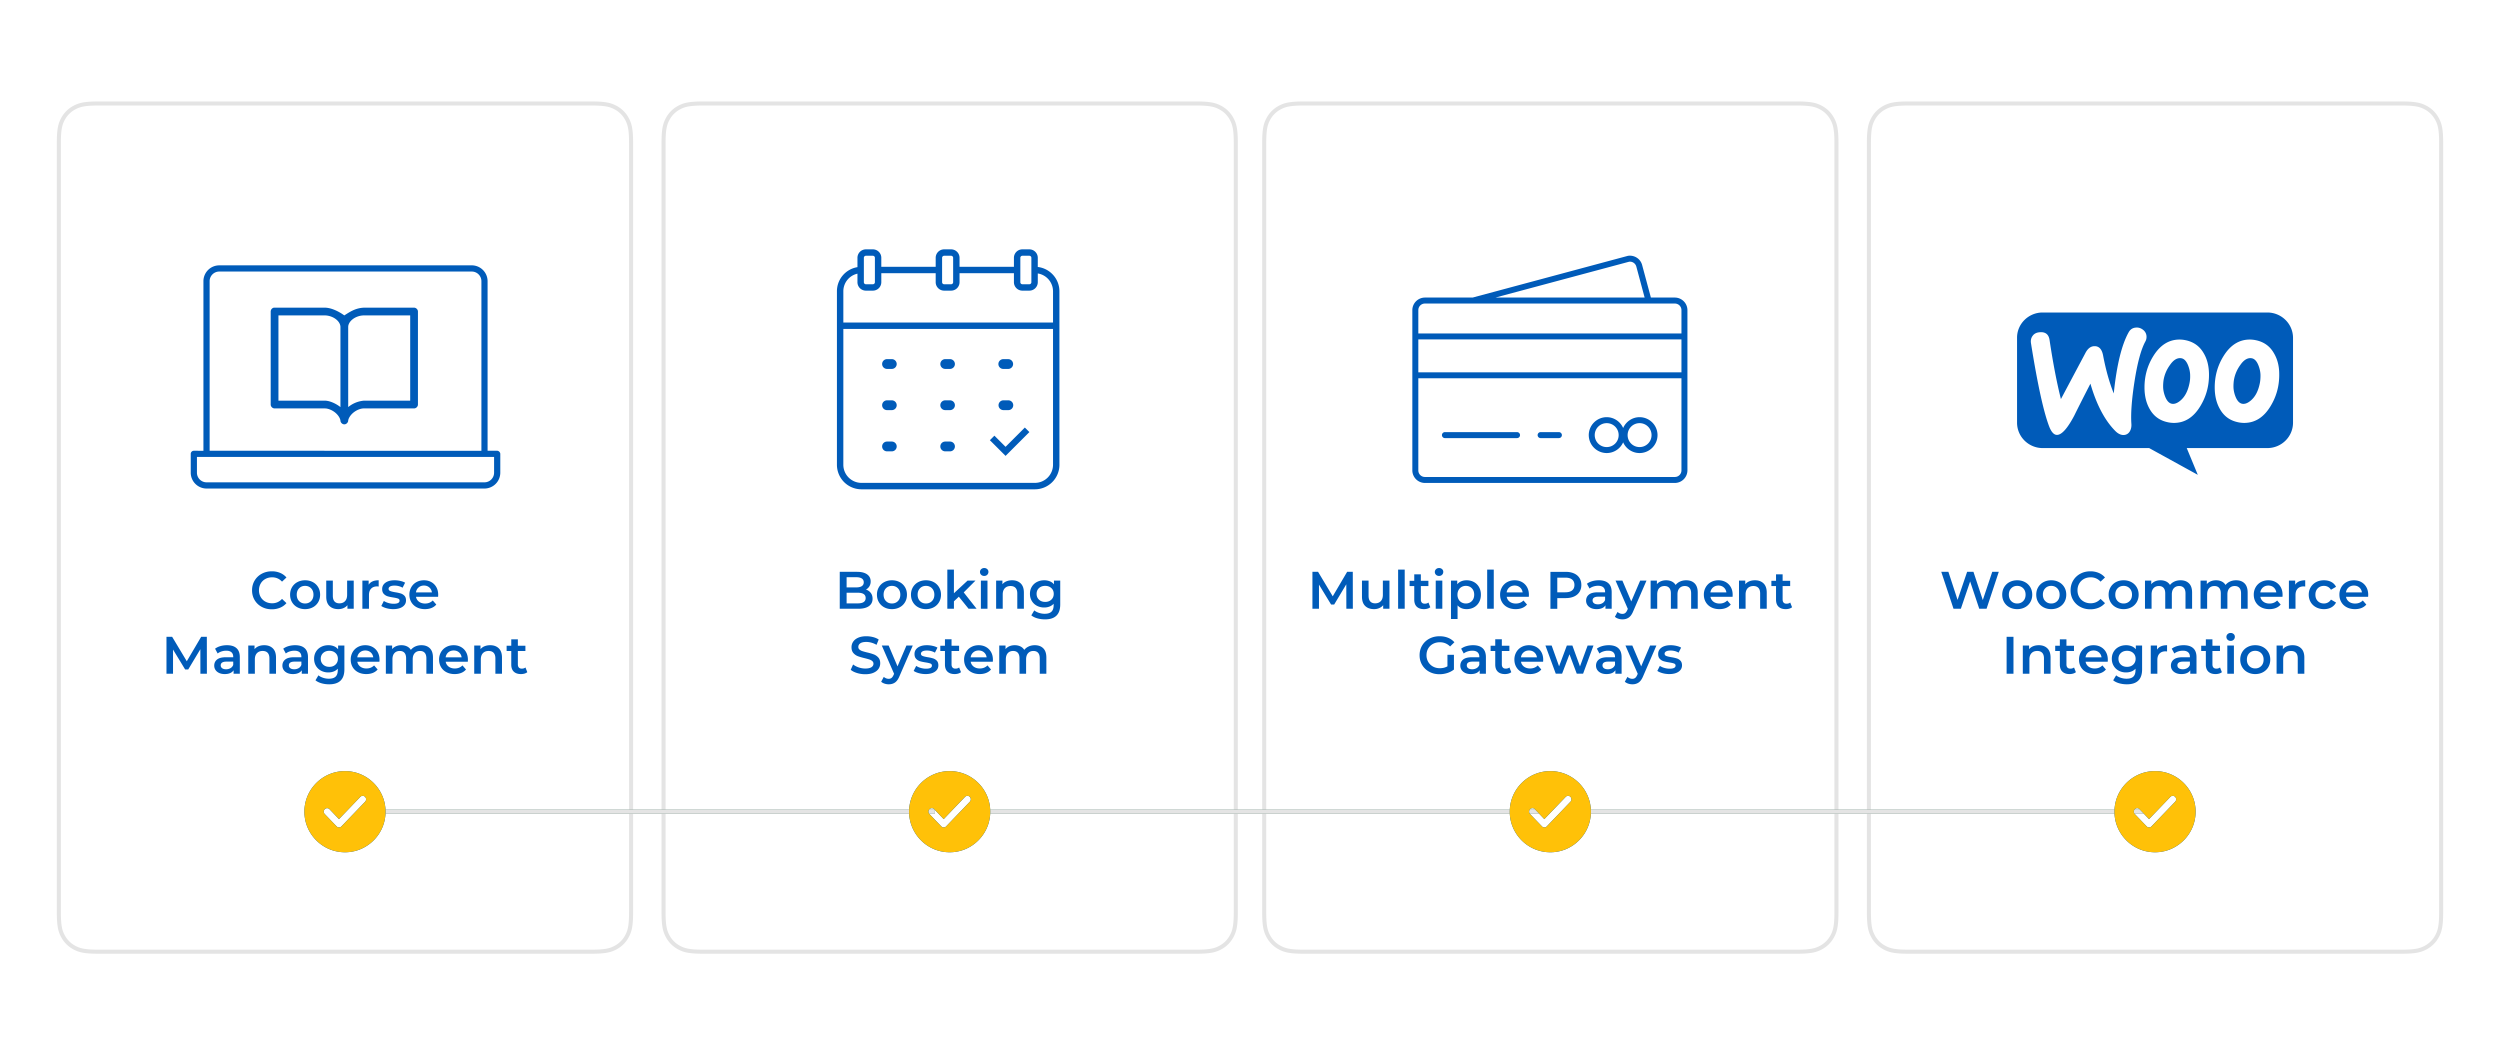 <svg xmlns="http://www.w3.org/2000/svg" xmlns:xlink="http://www.w3.org/1999/xlink" width="616" height="260"><defs><path d="M.204 1h135.644" id="a"/><path d="M149.204 1h135.644" id="b"/><path d="M298.408 1h135.644" id="c"/><path d="M10 20C4.493 20 0 15.507 0 10S4.493 0 10 0s10 4.493 10 10-4.493 10-10 10zm4.956-13.657a.812.812 0 0 0-1.167 0l-5.265 5.485L6.19 9.383a.812.812 0 0 0-1.168 0 .864.864 0 0 0 0 1.211l2.93 3.04c.33.33.838.33 1.168 0l5.837-6.08a.864.864 0 0 0 0-1.211z" id="d"/><path d="M159 20c-5.507 0-10-4.493-10-10s4.493-10 10-10 10 4.493 10 10-4.493 10-10 10zm4.956-13.657a.812.812 0 0 0-1.167 0l-5.265 5.485-2.335-2.445a.812.812 0 0 0-1.168 0 .864.864 0 0 0 0 1.211l2.93 3.04c.33.33.838.33 1.168 0l5.837-6.08a.864.864 0 0 0 0-1.211z" id="e"/><path d="M307 20c-5.507 0-10-4.493-10-10s4.493-10 10-10 10 4.493 10 10-4.493 10-10 10zm4.956-13.657a.812.812 0 0 0-1.167 0l-5.265 5.485-2.335-2.445a.812.812 0 0 0-1.168 0 .864.864 0 0 0 0 1.211l2.93 3.04c.33.33.838.33 1.168 0l5.837-6.08a.864.864 0 0 0 0-1.211z" id="f"/><path d="M456 20c-5.507 0-10-4.493-10-10s4.493-10 10-10 10 4.493 10 10-4.493 10-10 10zm4.956-13.657a.812.812 0 0 0-1.167 0l-5.265 5.485-2.335-2.445a.812.812 0 0 0-1.168 0 .864.864 0 0 0 0 1.211l2.93 3.04c.33.33.838.33 1.168 0l5.837-6.08a.864.864 0 0 0 0-1.211z" id="g"/></defs><g fill="none" fill-rule="evenodd"><path fill="#FFF" d="M0 0h616v260H0z"/><path d="M145.744 25.5H24.256c-3.425 0-4.674.339-5.928 1.01a6.776 6.776 0 0 0-2.819 2.818c-.67 1.254-1.009 2.503-1.009 5.928v189.488c0 3.425.339 4.674 1.01 5.928a6.776 6.776 0 0 0 2.818 2.819c1.254.67 2.503 1.009 5.928 1.009h121.488c3.425 0 4.674-.339 5.928-1.01a6.776 6.776 0 0 0 2.819-2.818c.67-1.254 1.009-2.503 1.009-5.928V35.256c0-3.425-.339-4.674-1.01-5.928a6.776 6.776 0 0 0-2.818-2.819c-1.254-.67-2.503-1.009-5.928-1.009zm149 0H173.256c-3.425 0-4.674.339-5.928 1.01a6.776 6.776 0 0 0-2.819 2.818c-.67 1.254-1.009 2.503-1.009 5.928v189.488c0 3.425.339 4.674 1.01 5.928a6.776 6.776 0 0 0 2.818 2.819c1.254.67 2.503 1.009 5.928 1.009h121.488c3.425 0 4.674-.339 5.928-1.01a6.776 6.776 0 0 0 2.819-2.818c.67-1.254 1.009-2.503 1.009-5.928V35.256c0-3.425-.339-4.674-1.01-5.928a6.776 6.776 0 0 0-2.818-2.819c-1.254-.67-2.503-1.009-5.928-1.009zm148 0H321.256c-3.425 0-4.674.339-5.928 1.01a6.776 6.776 0 0 0-2.819 2.818c-.67 1.254-1.009 2.503-1.009 5.928v189.488c0 3.425.339 4.674 1.01 5.928a6.776 6.776 0 0 0 2.818 2.819c1.254.67 2.503 1.009 5.928 1.009h121.488c3.425 0 4.674-.339 5.928-1.01a6.776 6.776 0 0 0 2.819-2.818c.67-1.254 1.009-2.503 1.009-5.928V35.256c0-3.425-.339-4.674-1.01-5.928a6.776 6.776 0 0 0-2.818-2.819c-1.254-.67-2.503-1.009-5.928-1.009zm149 0H470.256c-3.425 0-4.674.339-5.928 1.01a6.776 6.776 0 0 0-2.819 2.818c-.67 1.254-1.009 2.503-1.009 5.928v189.488c0 3.425.339 4.674 1.01 5.928a6.776 6.776 0 0 0 2.818 2.819c1.254.67 2.503 1.009 5.928 1.009h121.488c3.425 0 4.674-.339 5.928-1.01a6.776 6.776 0 0 0 2.819-2.818c.67-1.254 1.009-2.503 1.009-5.928V35.256c0-3.425-.339-4.674-1.01-5.928a6.776 6.776 0 0 0-2.818-2.819c-1.254-.67-2.503-1.009-5.928-1.009z" stroke="#E4E4E4" fill="#FFF"/><path d="M324.995 150v-5.954l2.99 4.914h.754l2.99-4.992.013 6.032h1.599l-.013-9.1h-1.391l-3.549 6.032-3.614-6.032h-1.391v9.1h1.612zm13.585.091c.45 0 .871-.085 1.261-.254.39-.168.715-.409.975-.721V150h1.547v-6.942h-1.625v3.51c0 .676-.171 1.194-.514 1.553-.342.36-.803.54-1.384.54-.52 0-.92-.154-1.202-.462-.282-.307-.423-.773-.423-1.397v-3.744h-1.625v3.965c0 1.014.267 1.779.8 2.294.533.516 1.263.774 2.19.774zm7.54-.091v-9.646h-1.625V150h1.625zm4.745.091c.303 0 .591-.039.864-.117a1.91 1.91 0 0 0 .696-.351l-.455-1.157c-.243.19-.546.286-.91.286-.312 0-.55-.089-.715-.267-.165-.177-.247-.435-.247-.773v-3.302h1.859v-1.3h-1.859v-1.586h-1.625v1.586h-1.144v1.3h1.144v3.341c0 .763.208 1.343.624 1.742.416.399 1.005.598 1.768.598zm3.718-8.177c.303 0 .552-.097.747-.292a.98.98 0 0 0 .293-.722c0-.269-.1-.492-.299-.67a1.073 1.073 0 0 0-.741-.266 1.04 1.04 0 0 0-.741.28.913.913 0 0 0-.299.695c0 .277.1.51.299.696.2.186.446.279.741.279zm.806 8.086v-6.942h-1.625V150h1.625zm3.757 2.522v-3.367c.546.624 1.287.936 2.223.936.676 0 1.28-.147 1.813-.442a3.176 3.176 0 0 0 1.255-1.255c.303-.541.455-1.163.455-1.865s-.152-1.322-.455-1.859a3.187 3.187 0 0 0-1.255-1.248c-.533-.295-1.137-.442-1.813-.442-.477 0-.912.082-1.307.247a2.514 2.514 0 0 0-.994.741v-.91h-1.547v9.464h1.625zm2.041-3.822a2.09 2.09 0 0 1-1.053-.266 1.926 1.926 0 0 1-.741-.761 2.327 2.327 0 0 1-.273-1.144c0-.433.091-.815.273-1.144.182-.33.429-.583.741-.76a2.09 2.09 0 0 1 1.053-.267c.598 0 1.09.2 1.476.598.385.399.578.923.578 1.573 0 .65-.193 1.174-.578 1.573-.386.399-.878.598-1.476.598zm6.877 1.3v-9.646h-1.625V150h1.625zm5.395.091c.598 0 1.135-.095 1.612-.286.477-.19.871-.472 1.183-.845l-.871-1.001c-.494.503-1.122.754-1.885.754-.598 0-1.099-.15-1.501-.448a1.888 1.888 0 0 1-.748-1.216h5.447a6.22 6.22 0 0 0 .026-.481c0-.71-.15-1.337-.448-1.879a3.176 3.176 0 0 0-1.248-1.26c-.534-.3-1.138-.449-1.814-.449-.685 0-1.3.152-1.846.455a3.274 3.274 0 0 0-1.28 1.267 3.632 3.632 0 0 0-.462 1.827c0 .685.158 1.298.474 1.84.317.541.765.964 1.346 1.267.58.303 1.252.455 2.015.455zm1.716-4.121h-3.939c.078-.511.297-.92.656-1.228.36-.308.8-.462 1.32-.462.529 0 .97.156 1.326.468.355.312.568.72.637 1.222zm8.541 4.03v-2.626h2.054c.789 0 1.476-.13 2.06-.39.586-.26 1.034-.635 1.346-1.125.312-.49.468-1.063.468-1.722 0-.667-.156-1.244-.468-1.729-.312-.485-.76-.858-1.346-1.118-.584-.26-1.271-.39-2.06-.39h-3.744v9.1h1.69zm1.976-4.056h-1.976v-3.614h1.976c.737 0 1.296.156 1.677.468.381.312.572.758.572 1.339 0 .58-.19 1.027-.572 1.339-.381.312-.94.468-1.677.468zm7.709 4.147c.52 0 .964-.08 1.332-.24a1.89 1.89 0 0 0 .852-.696V150h1.534v-4.069c0-.988-.27-1.727-.813-2.217-.541-.49-1.323-.734-2.346-.734-.572 0-1.114.074-1.625.221-.511.147-.949.36-1.313.637l.637 1.183c.26-.217.579-.386.956-.507.376-.121.76-.182 1.15-.182.572 0 1.003.13 1.293.39.29.26.436.633.436 1.118v.104H393.7c-.997 0-1.727.189-2.19.566-.464.377-.696.877-.696 1.501 0 .399.106.756.318 1.072.213.317.514.564.904.742.39.177.845.266 1.365.266zm.338-1.183c-.416 0-.741-.087-.975-.26a.828.828 0 0 1-.351-.702c0-.615.468-.923 1.404-.923h1.677v.806a1.52 1.52 0 0 1-.67.8 2.1 2.1 0 0 1-1.085.279zm6.032 3.705c.615 0 1.14-.154 1.573-.462.433-.307.802-.838 1.105-1.592l3.25-7.501h-1.56l-2.197 5.135-2.184-5.135h-1.69l3.029 6.968-.117.273c-.156.347-.327.594-.514.741-.186.147-.422.221-.708.221a1.69 1.69 0 0 1-.643-.13 1.769 1.769 0 0 1-.553-.351l-.65 1.196c.217.2.494.355.832.468.338.113.68.169 1.027.169zm8.567-2.613v-3.523c0-.676.162-1.192.487-1.547.326-.355.765-.533 1.32-.533.503 0 .888.154 1.157.462.269.307.403.764.403 1.371V150h1.625v-3.523c0-.667.165-1.18.494-1.54.33-.36.767-.54 1.313-.54.503 0 .888.154 1.157.462.269.307.403.764.403 1.371V150h1.625v-3.978c0-1.014-.256-1.774-.767-2.281-.511-.508-1.205-.761-2.08-.761-.546 0-1.044.102-1.495.306a2.89 2.89 0 0 0-1.105.851 2.247 2.247 0 0 0-.955-.864c-.404-.196-.865-.293-1.385-.293-.477 0-.91.082-1.3.247a2.53 2.53 0 0 0-.975.715v-.884h-1.547V150h1.625zm15.327.091c.598 0 1.135-.095 1.612-.286.477-.19.871-.472 1.183-.845l-.871-1.001c-.494.503-1.122.754-1.885.754-.598 0-1.099-.15-1.502-.448a1.888 1.888 0 0 1-.747-1.216h5.447a6.22 6.22 0 0 0 .026-.481c0-.71-.15-1.337-.449-1.879a3.176 3.176 0 0 0-1.248-1.26c-.532-.3-1.137-.449-1.813-.449-.685 0-1.3.152-1.846.455a3.274 3.274 0 0 0-1.28 1.267 3.632 3.632 0 0 0-.462 1.827c0 .685.158 1.298.475 1.84.316.541.764.964 1.345 1.267.58.303 1.252.455 2.015.455zm1.716-4.121h-3.939c.078-.511.297-.92.656-1.228.36-.308.8-.462 1.32-.462.529 0 .97.156 1.326.468.355.312.568.72.637 1.222zm4.732 4.03v-3.51c0-.676.173-1.194.52-1.554.347-.36.819-.539 1.417-.539.529 0 .936.154 1.222.462.286.307.429.764.429 1.371V150h1.625v-3.978c0-1.005-.264-1.764-.793-2.275-.529-.511-1.23-.767-2.106-.767-.511 0-.97.082-1.378.247a2.54 2.54 0 0 0-1.014.728v-.897h-1.547V150h1.625zm9.893.091c.303 0 .592-.039.865-.117.273-.078.504-.195.695-.351l-.455-1.157c-.243.19-.546.286-.91.286-.312 0-.55-.089-.715-.267-.165-.177-.247-.435-.247-.773v-3.302h1.859v-1.3h-1.859v-1.586h-1.625v1.586h-1.144v1.3h1.144v3.341c0 .763.208 1.343.624 1.742.416.399 1.005.598 1.768.598zm-85.319 16.039c.659 0 1.3-.1 1.924-.299a5.09 5.09 0 0 0 1.638-.858v-3.627h-1.599v2.834c-.537.312-1.161.468-1.872.468-.633 0-1.198-.139-1.697-.416a3.03 3.03 0 0 1-1.17-1.144 3.203 3.203 0 0 1-.422-1.638c0-.624.14-1.179.423-1.664a2.939 2.939 0 0 1 1.17-1.131c.498-.269 1.068-.403 1.709-.403.98 0 1.816.347 2.509 1.04l1.066-1.04a4.082 4.082 0 0 0-1.573-1.105c-.624-.251-1.317-.377-2.08-.377-.936 0-1.779.201-2.529.605a4.48 4.48 0 0 0-1.761 1.67c-.425.71-.637 1.512-.637 2.405 0 .893.212 1.694.637 2.405a4.491 4.491 0 0 0 1.755 1.67c.745.404 1.582.605 2.509.605zm7.722-.039c.52 0 .964-.08 1.332-.24a1.89 1.89 0 0 0 .852-.696V166h1.534v-4.069c0-.988-.27-1.727-.813-2.217-.541-.49-1.323-.734-2.346-.734-.572 0-1.114.074-1.625.221-.511.147-.949.36-1.313.637l.637 1.183c.26-.217.579-.386.956-.507s.76-.182 1.15-.182c.572 0 1.003.13 1.293.39.29.26.436.633.436 1.118v.104h-1.794c-.997 0-1.727.189-2.19.566-.464.377-.696.877-.696 1.501 0 .399.106.756.318 1.072.213.317.514.564.904.742.39.177.845.266 1.365.266zm.338-1.183c-.416 0-.741-.087-.975-.26a.828.828 0 0 1-.351-.702c0-.615.468-.923 1.404-.923h1.677v.806a1.52 1.52 0 0 1-.67.8 2.1 2.1 0 0 1-1.085.279zm8.073 1.183c.303 0 .591-.039.865-.117.272-.078.504-.195.695-.351l-.455-1.157c-.243.19-.546.286-.91.286-.312 0-.55-.089-.715-.267-.165-.177-.247-.435-.247-.773v-3.302h1.859v-1.3h-1.859v-1.586h-1.625v1.586h-1.144v1.3h1.144v3.341c0 .763.208 1.343.624 1.742.416.399 1.005.598 1.768.598zm6.162 0c.598 0 1.135-.095 1.612-.286.477-.19.871-.472 1.183-.845l-.871-1.001c-.494.503-1.122.754-1.885.754-.598 0-1.099-.15-1.502-.448a1.888 1.888 0 0 1-.747-1.216h5.447a6.22 6.22 0 0 0 .026-.481c0-.71-.15-1.337-.449-1.879a3.176 3.176 0 0 0-1.248-1.26c-.533-.3-1.137-.449-1.813-.449-.685 0-1.3.152-1.846.455a3.274 3.274 0 0 0-1.28 1.267 3.632 3.632 0 0 0-.462 1.827c0 .685.158 1.298.475 1.84.316.541.764.964 1.345 1.267.58.303 1.252.455 2.015.455zm1.716-4.121h-3.939c.078-.511.297-.92.656-1.228.36-.308.8-.462 1.32-.462.529 0 .97.156 1.326.468.355.312.568.72.637 1.222zm6.201 4.03l1.82-4.784 1.794 4.784h1.56l2.561-6.942h-1.443l-1.885 5.148-1.872-5.148h-1.365l-1.911 5.122-1.833-5.122h-1.534l2.548 6.942h1.56zm10.946.091c.52 0 .964-.08 1.332-.24a1.89 1.89 0 0 0 .852-.696V166h1.534v-4.069c0-.988-.27-1.727-.813-2.217-.541-.49-1.323-.734-2.346-.734-.572 0-1.114.074-1.625.221-.511.147-.949.36-1.313.637l.637 1.183c.26-.217.579-.386.955-.507a3.747 3.747 0 0 1 1.151-.182c.572 0 1.003.13 1.293.39.29.26.436.633.436 1.118v.104h-1.794c-.997 0-1.727.189-2.19.566-.464.377-.696.877-.696 1.501 0 .399.106.756.319 1.072.212.317.513.564.903.742.39.177.845.266 1.365.266zm.338-1.183c-.416 0-.741-.087-.975-.26a.828.828 0 0 1-.351-.702c0-.615.468-.923 1.404-.923h1.677v.806a1.52 1.52 0 0 1-.67.8 2.1 2.1 0 0 1-1.085.279zm6.032 3.705c.615 0 1.14-.154 1.573-.462.433-.307.802-.838 1.105-1.592l3.25-7.501h-1.56l-2.197 5.135-2.184-5.135h-1.69l3.029 6.968-.117.273c-.156.347-.327.594-.513.741-.187.147-.423.221-.709.221a1.69 1.69 0 0 1-.644-.13 1.769 1.769 0 0 1-.552-.351l-.65 1.196c.217.2.494.355.832.468.338.113.68.169 1.027.169zm9.087-2.522c.97 0 1.738-.195 2.301-.585.563-.39.845-.91.845-1.56 0-.494-.128-.875-.383-1.144a2.136 2.136 0 0 0-.917-.572 9.48 9.48 0 0 0-1.365-.299c-.555-.095-.964-.197-1.228-.306-.265-.108-.397-.292-.397-.552 0-.234.123-.423.37-.566.248-.143.61-.214 1.086-.214.737 0 1.4.173 1.989.52l.624-1.235c-.303-.182-.693-.327-1.17-.435a6.434 6.434 0 0 0-1.43-.163c-.936 0-1.68.197-2.23.591-.55.395-.825.921-.825 1.58 0 .503.132.895.397 1.176.264.282.576.48.935.592.36.113.826.212 1.398.299.546.087.942.178 1.19.273.246.095.37.264.37.507 0 .511-.485.767-1.456.767-.425 0-.856-.063-1.293-.188a4.012 4.012 0 0 1-1.125-.501l-.624 1.235c.32.225.75.412 1.287.559a6.215 6.215 0 0 0 1.651.221zM211.439 150c1.16 0 2.045-.214 2.651-.643.607-.43.91-1.038.91-1.827 0-.572-.147-1.05-.441-1.436a2.401 2.401 0 0 0-1.196-.826c.363-.19.65-.46.857-.806a2.28 2.28 0 0 0 .313-1.196c0-.737-.29-1.315-.871-1.736-.581-.42-1.409-.63-2.483-.63h-4.264v9.1h4.524zm-.442-5.265h-2.393v-2.509h2.392c.59 0 1.043.106 1.359.319.316.212.475.526.475.942 0 .407-.159.717-.475.93-.316.212-.77.318-1.358.318zm.337 3.939h-2.73v-2.626h2.73c1.31 0 1.964.438 1.964 1.313s-.655 1.313-1.964 1.313zm8.438 1.417c.71 0 1.347-.152 1.91-.455a3.318 3.318 0 0 0 1.32-1.267c.316-.542.474-1.155.474-1.84s-.158-1.296-.474-1.833a3.331 3.331 0 0 0-1.32-1.261c-.563-.303-1.2-.455-1.91-.455-.702 0-1.335.152-1.898.455a3.331 3.331 0 0 0-1.32 1.261c-.316.537-.475 1.148-.475 1.833s.159 1.298.475 1.84c.316.541.756.964 1.32 1.267.563.303 1.196.455 1.898.455zm0-1.391c-.599 0-1.09-.2-1.476-.598-.386-.399-.578-.923-.578-1.573 0-.65.192-1.174.578-1.573.386-.399.877-.598 1.476-.598.597 0 1.091.2 1.482.598.39.399.585.923.585 1.573 0 .65-.196 1.174-.585 1.573-.39.399-.885.598-1.482.598zm8.385 1.391c.71 0 1.347-.152 1.91-.455a3.318 3.318 0 0 0 1.32-1.267c.316-.542.475-1.155.475-1.84s-.159-1.296-.475-1.833a3.331 3.331 0 0 0-1.32-1.261c-.563-.303-1.2-.455-1.91-.455-.703 0-1.335.152-1.899.455a3.331 3.331 0 0 0-1.319 1.261c-.316.537-.475 1.148-.475 1.833s.159 1.298.475 1.84c.316.541.756.964 1.32 1.267.563.303 1.196.455 1.898.455zm0-1.391c-.599 0-1.09-.2-1.476-.598-.386-.399-.579-.923-.579-1.573 0-.65.193-1.174.579-1.573.386-.399.877-.598 1.475-.598.599 0 1.093.2 1.482.598.39.399.585.923.585 1.573 0 .65-.195 1.174-.585 1.573-.39.399-.883.598-1.482.598zm6.89 1.3v-1.833l1.209-1.144L238.66 150h1.976l-3.173-4.03 2.9-2.912h-1.95l-3.367 3.12v-5.824h-1.625V150h1.625zm7.462-8.086c.303 0 .552-.097.747-.292a.98.98 0 0 0 .292-.722c0-.269-.1-.492-.298-.67a1.073 1.073 0 0 0-.742-.266 1.04 1.04 0 0 0-.74.28.913.913 0 0 0-.3.695c0 .277.1.51.3.696.199.186.446.279.74.279zm.806 8.086v-6.942h-1.625V150h1.625zm3.756 0v-3.51c0-.676.174-1.194.52-1.554.347-.36.82-.539 1.417-.539.53 0 .936.154 1.222.462.287.307.43.764.43 1.371V150h1.625v-3.978c0-1.005-.265-1.764-.793-2.275-.53-.511-1.231-.767-2.106-.767-.512 0-.971.082-1.379.247a2.54 2.54 0 0 0-1.013.728v-.897h-1.548V150h1.625zm10.427 2.613c2.495 0 3.743-1.222 3.743-3.666v-5.889h-1.546v.923a2.53 2.53 0 0 0-1.034-.754 3.663 3.663 0 0 0-1.372-.247c-.658 0-1.254.139-1.787.416-.533.277-.953.67-1.261 1.177-.308.506-.462 1.09-.462 1.748 0 .659.154 1.244.462 1.755.308.511.728.908 1.261 1.19a3.766 3.766 0 0 0 1.787.422c.477 0 .915-.078 1.314-.234a2.671 2.671 0 0 0 1.013-.689v.364c0 .71-.177 1.24-.532 1.586-.356.347-.915.52-1.678.52a4.51 4.51 0 0 1-1.41-.228c-.464-.151-.847-.353-1.15-.604l-.728 1.222c.39.32.883.565 1.482.734.597.17 1.23.254 1.898.254zm.038-4.303c-.623 0-1.133-.184-1.527-.553-.394-.368-.592-.847-.592-1.436 0-.58.198-1.053.592-1.417.394-.364.904-.546 1.527-.546.616 0 1.12.182 1.515.546.394.364.591.836.591 1.417 0 .59-.197 1.068-.591 1.436-.394.369-.9.553-1.514.553zm-44.33 17.82c.798 0 1.474-.121 2.029-.364.554-.243.968-.568 1.241-.975.273-.407.41-.862.41-1.365 0-.59-.154-1.057-.462-1.404a2.85 2.85 0 0 0-1.112-.773 12.312 12.312 0 0 0-1.663-.488c-.494-.121-.885-.23-1.17-.325a2.02 2.02 0 0 1-.709-.39.811.811 0 0 1-.28-.637c0-.373.163-.672.488-.897.325-.225.821-.338 1.488-.338.408 0 .828.06 1.261.182.434.121.85.299 1.249.533l.532-1.313c-.39-.26-.853-.46-1.39-.598a6.53 6.53 0 0 0-1.638-.208c-.798 0-1.472.121-2.022.364-.55.243-.962.57-1.235.982-.273.411-.41.868-.41 1.371 0 .598.154 1.073.462 1.424a2.77 2.77 0 0 0 1.105.773c.429.165.99.33 1.684.494.494.121.883.23 1.17.325.285.095.522.228.708.397a.83.83 0 0 1 .28.643c0 .355-.167.641-.501.858-.334.217-.839.325-1.514.325-.546 0-1.09-.093-1.632-.28a4.608 4.608 0 0 1-1.371-.721l-.585 1.313c.38.33.899.594 1.553.793.654.2 1.333.299 2.035.299zm5.773 2.483c.615 0 1.14-.154 1.572-.462.434-.307.802-.838 1.106-1.592l3.25-7.501h-1.56l-2.198 5.135-2.184-5.135h-1.69l3.03 6.968-.118.273c-.156.347-.327.594-.513.741-.186.147-.423.221-.709.221a1.69 1.69 0 0 1-.643-.13 1.769 1.769 0 0 1-.553-.351l-.65 1.196c.217.2.494.355.833.468.338.113.68.169 1.026.169zm9.086-2.522c.971 0 1.738-.195 2.302-.585.563-.39.845-.91.845-1.56 0-.494-.128-.875-.384-1.144a2.136 2.136 0 0 0-.917-.572 9.48 9.48 0 0 0-1.364-.299c-.555-.095-.965-.197-1.229-.306-.264-.108-.397-.292-.397-.552 0-.234.124-.423.371-.566.247-.143.609-.214 1.085-.214.737 0 1.4.173 1.99.52l.624-1.235c-.304-.182-.694-.327-1.17-.435a6.434 6.434 0 0 0-1.43-.163c-.936 0-1.68.197-2.23.591-.55.395-.826.921-.826 1.58 0 .503.133.895.397 1.176.264.282.576.48.936.592.36.113.826.212 1.397.299.547.087.943.178 1.19.273.247.095.37.264.37.507 0 .511-.485.767-1.456.767-.424 0-.855-.063-1.293-.188a4.012 4.012 0 0 1-1.125-.501l-.624 1.235c.321.225.75.412 1.287.559a6.215 6.215 0 0 0 1.651.221zm7.163 0c.304 0 .592-.039.865-.117.273-.078.505-.195.696-.351l-.456-1.157c-.242.19-.546.286-.91.286-.311 0-.55-.089-.715-.267-.164-.177-.246-.435-.246-.773v-3.302h1.859v-1.3h-1.86v-1.586h-1.625v1.586h-1.144v1.3h1.144v3.341c0 .763.208 1.343.624 1.742.416.399 1.006.598 1.768.598zm6.162 0c.599 0 1.136-.095 1.613-.286.476-.19.87-.472 1.183-.845l-.871-1.001c-.494.503-1.123.754-1.886.754-.597 0-1.098-.15-1.501-.448a1.888 1.888 0 0 1-.748-1.216h5.447a6.22 6.22 0 0 0 .026-.481c0-.71-.149-1.337-.448-1.879a3.176 3.176 0 0 0-1.248-1.26c-.533-.3-1.137-.449-1.814-.449-.684 0-1.3.152-1.845.455a3.274 3.274 0 0 0-1.281 1.267 3.632 3.632 0 0 0-.462 1.827c0 .685.159 1.298.475 1.84.316.541.765.964 1.345 1.267.581.303 1.253.455 2.016.455zm1.717-4.121h-3.94c.078-.511.297-.92.657-1.228.36-.308.8-.462 1.32-.462.528 0 .97.156 1.326.468.355.312.567.72.637 1.222zm4.732 4.03v-3.523c0-.676.162-1.192.487-1.547.325-.355.765-.533 1.32-.533.502 0 .888.154 1.157.462.268.307.403.764.403 1.371V166h1.625v-3.523c0-.667.164-1.18.494-1.54.329-.36.767-.54 1.313-.54.502 0 .888.154 1.156.462.27.307.403.764.403 1.371V166h1.625v-3.978c0-1.014-.255-1.774-.767-2.281-.51-.508-1.204-.761-2.08-.761-.546 0-1.044.102-1.494.306-.451.203-.82.487-1.106.851a2.247 2.247 0 0 0-.955-.864c-.403-.196-.864-.293-1.384-.293-.477 0-.91.082-1.3.247a2.53 2.53 0 0 0-.975.715v-.884h-1.547V166h1.625zm-180.87-15.87a5.24 5.24 0 0 0 2.047-.39 4.152 4.152 0 0 0 1.567-1.131l-1.092-1.04c-.659.72-1.469 1.079-2.431 1.079-.624 0-1.183-.136-1.677-.41a2.95 2.95 0 0 1-1.157-1.137c-.277-.485-.416-1.036-.416-1.651s.139-1.166.416-1.651a2.95 2.95 0 0 1 1.157-1.138c.494-.273 1.053-.409 1.677-.409.962 0 1.772.355 2.431 1.066l1.092-1.027a4.163 4.163 0 0 0-1.56-1.131 5.193 5.193 0 0 0-2.041-.39c-.919 0-1.748.201-2.49.605a4.503 4.503 0 0 0-1.748 1.67c-.425.71-.637 1.512-.637 2.405 0 .893.21 1.694.63 2.405a4.456 4.456 0 0 0 1.742 1.67c.742.404 1.571.605 2.49.605zm8.203-.039c.71 0 1.348-.152 1.911-.455a3.318 3.318 0 0 0 1.32-1.267c.316-.542.474-1.155.474-1.84s-.158-1.296-.474-1.833a3.331 3.331 0 0 0-1.32-1.261c-.563-.303-1.2-.455-1.911-.455-.702 0-1.335.152-1.898.455a3.331 3.331 0 0 0-1.32 1.261c-.316.537-.474 1.148-.474 1.833s.158 1.298.474 1.84c.317.541.757.964 1.32 1.267.563.303 1.196.455 1.898.455zm0-1.391c-.598 0-1.09-.2-1.475-.598-.386-.399-.579-.923-.579-1.573 0-.65.193-1.174.579-1.573.385-.399.877-.598 1.475-.598.598 0 1.092.2 1.482.598.39.399.585.923.585 1.573 0 .65-.195 1.174-.585 1.573-.39.399-.884.598-1.482.598zm8.203 1.391c.45 0 .871-.085 1.261-.254.39-.168.715-.409.975-.721V150h1.547v-6.942h-1.625v3.51c0 .676-.171 1.194-.514 1.553-.342.36-.803.54-1.384.54-.52 0-.92-.154-1.203-.462-.281-.307-.422-.773-.422-1.397v-3.744h-1.625v3.965c0 1.014.266 1.779.8 2.294.532.516 1.263.774 2.19.774zm7.54-.091v-3.367c0-.693.178-1.224.533-1.593.355-.368.85-.552 1.482-.552.113 0 .238.013.377.039v-1.547c-1.179 0-2.002.364-2.47 1.092v-1.014H89.29V150h1.625zm5.98.091c.97 0 1.738-.195 2.301-.585.563-.39.845-.91.845-1.56 0-.494-.128-.875-.383-1.144a2.136 2.136 0 0 0-.917-.572 9.48 9.48 0 0 0-1.365-.299c-.555-.095-.964-.197-1.229-.306-.264-.108-.396-.292-.396-.552 0-.234.123-.423.37-.566.248-.143.61-.214 1.086-.214.737 0 1.4.173 1.989.52l.624-1.235c-.303-.182-.693-.327-1.17-.435a6.434 6.434 0 0 0-1.43-.163c-.936 0-1.68.197-2.23.591-.55.395-.825.921-.825 1.58 0 .503.132.895.396 1.176.265.282.577.48.936.592.36.113.826.212 1.398.299.546.087.943.178 1.19.273.247.095.37.264.37.507 0 .511-.485.767-1.456.767-.425 0-.856-.063-1.293-.188a4.012 4.012 0 0 1-1.125-.501l-.624 1.235c.32.225.75.412 1.287.559a6.215 6.215 0 0 0 1.651.221zm7.813 0c.598 0 1.135-.095 1.612-.286.477-.19.871-.472 1.183-.845l-.871-1.001c-.494.503-1.122.754-1.885.754-.598 0-1.099-.15-1.501-.448a1.888 1.888 0 0 1-.748-1.216h5.447a6.22 6.22 0 0 0 .026-.481c0-.71-.15-1.337-.449-1.879a3.176 3.176 0 0 0-1.248-1.26c-.532-.3-1.137-.449-1.813-.449-.685 0-1.3.152-1.846.455a3.274 3.274 0 0 0-1.28 1.267 3.632 3.632 0 0 0-.462 1.827c0 .685.158 1.298.474 1.84.317.541.765.964 1.346 1.267.58.303 1.252.455 2.015.455zm1.716-4.121h-3.939c.078-.511.297-.92.656-1.228.36-.308.8-.462 1.32-.462.529 0 .97.156 1.326.468.355.312.568.72.637 1.222zM42.633 166v-5.954l2.99 4.914h.754l2.99-4.992.013 6.032h1.599l-.013-9.1h-1.391l-3.549 6.032-3.614-6.032h-1.391v9.1h1.612zm12.74.091c.52 0 .964-.08 1.333-.24a1.89 1.89 0 0 0 .851-.696V166h1.534v-4.069c0-.988-.27-1.727-.813-2.217-.541-.49-1.323-.734-2.346-.734-.572 0-1.114.074-1.625.221-.511.147-.949.36-1.313.637l.637 1.183c.26-.217.578-.386.956-.507a3.74 3.74 0 0 1 1.15-.182c.572 0 1.003.13 1.294.39.29.26.435.633.435 1.118v.104h-1.794c-.997 0-1.727.189-2.19.566-.464.377-.696.877-.696 1.501 0 .399.106.756.319 1.072.212.317.513.564.903.742.39.177.845.266 1.365.266zm.338-1.183c-.416 0-.741-.087-.975-.26a.828.828 0 0 1-.351-.702c0-.615.468-.923 1.404-.923h1.677v.806a1.52 1.52 0 0 1-.67.8 2.1 2.1 0 0 1-1.085.279zM62.796 166v-3.51c0-.676.173-1.194.52-1.554.347-.36.819-.539 1.417-.539.529 0 .936.154 1.222.462.286.307.429.764.429 1.371V166h1.625v-3.978c0-1.005-.264-1.764-.793-2.275-.529-.511-1.23-.767-2.106-.767-.511 0-.97.082-1.378.247a2.54 2.54 0 0 0-1.014.728v-.897h-1.547V166h1.625zm9.373.091c.52 0 .964-.08 1.332-.24a1.89 1.89 0 0 0 .852-.696V166h1.534v-4.069c0-.988-.27-1.727-.813-2.217-.541-.49-1.323-.734-2.346-.734-.572 0-1.114.074-1.625.221-.511.147-.949.36-1.313.637l.637 1.183c.26-.217.578-.386.955-.507s.761-.182 1.151-.182c.572 0 1.003.13 1.293.39.29.26.436.633.436 1.118v.104h-1.794c-.997 0-1.727.189-2.19.566-.464.377-.696.877-.696 1.501 0 .399.106.756.319 1.072.212.317.513.564.903.742.39.177.845.266 1.365.266zm.338-1.183c-.416 0-.741-.087-.975-.26a.828.828 0 0 1-.351-.702c0-.615.468-.923 1.404-.923h1.677v.806a1.52 1.52 0 0 1-.67.8 2.1 2.1 0 0 1-1.085.279zm8.606 3.705c2.496 0 3.744-1.222 3.744-3.666v-5.889H83.31v.923a2.53 2.53 0 0 0-1.034-.754 3.663 3.663 0 0 0-1.371-.247c-.659 0-1.255.139-1.787.416-.533.277-.954.67-1.261 1.177-.308.506-.462 1.09-.462 1.748 0 .659.154 1.244.462 1.755a3.18 3.18 0 0 0 1.26 1.19 3.766 3.766 0 0 0 1.788.422c.477 0 .914-.078 1.313-.234a2.671 2.671 0 0 0 1.014-.689v.364c0 .71-.178 1.24-.533 1.586-.355.347-.914.52-1.677.52a4.51 4.51 0 0 1-1.41-.228c-.464-.151-.848-.353-1.151-.604l-.728 1.222c.39.32.884.565 1.482.734.598.17 1.23.254 1.898.254zm.039-4.303c-.624 0-1.133-.184-1.528-.553-.394-.368-.591-.847-.591-1.436 0-.58.197-1.053.591-1.417.395-.364.904-.546 1.528-.546.615 0 1.12.182 1.514.546.395.364.592.836.592 1.417 0 .59-.197 1.068-.591 1.436-.395.369-.9.553-1.515.553zm9.1 1.781c.598 0 1.135-.095 1.612-.286.477-.19.871-.472 1.183-.845l-.871-1.001c-.494.503-1.122.754-1.885.754-.598 0-1.099-.15-1.501-.448a1.888 1.888 0 0 1-.748-1.216h5.447a6.22 6.22 0 0 0 .026-.481c0-.71-.15-1.337-.448-1.879a3.176 3.176 0 0 0-1.248-1.26c-.534-.3-1.138-.449-1.814-.449-.685 0-1.3.152-1.846.455a3.274 3.274 0 0 0-1.28 1.267 3.632 3.632 0 0 0-.462 1.827c0 .685.158 1.298.474 1.84.317.541.765.964 1.346 1.267.58.303 1.252.455 2.015.455zm1.716-4.121h-3.939c.078-.511.297-.92.657-1.228.36-.308.799-.462 1.319-.462.529 0 .97.156 1.326.468.355.312.568.72.637 1.222zM96.7 166v-3.523c0-.676.162-1.192.487-1.547.326-.355.765-.533 1.32-.533.503 0 .888.154 1.157.462.269.307.403.764.403 1.371V166h1.625v-3.523c0-.667.165-1.18.494-1.54.33-.36.767-.54 1.313-.54.503 0 .888.154 1.157.462.269.307.403.764.403 1.371V166h1.625v-3.978c0-1.014-.256-1.774-.767-2.281-.511-.508-1.205-.761-2.08-.761-.546 0-1.044.102-1.495.306a2.89 2.89 0 0 0-1.105.851 2.247 2.247 0 0 0-.956-.864c-.403-.196-.864-.293-1.384-.293-.477 0-.91.082-1.3.247a2.53 2.53 0 0 0-.975.715v-.884h-1.547V166H96.7zm15.327.091c.598 0 1.135-.095 1.612-.286.477-.19.871-.472 1.183-.845l-.871-1.001c-.494.503-1.122.754-1.885.754-.598 0-1.099-.15-1.502-.448a1.888 1.888 0 0 1-.747-1.216h5.447a6.22 6.22 0 0 0 .026-.481c0-.71-.15-1.337-.449-1.879a3.176 3.176 0 0 0-1.247-1.26c-.533-.3-1.138-.449-1.814-.449-.685 0-1.3.152-1.846.455a3.274 3.274 0 0 0-1.28 1.267 3.632 3.632 0 0 0-.462 1.827c0 .685.158 1.298.475 1.84.316.541.764.964 1.345 1.267.58.303 1.252.455 2.015.455zm1.716-4.121h-3.939c.078-.511.297-.92.656-1.228.36-.308.8-.462 1.32-.462.529 0 .97.156 1.326.468.355.312.568.72.637 1.222zm4.732 4.03v-3.51c0-.676.173-1.194.52-1.554.347-.36.819-.539 1.417-.539.529 0 .936.154 1.222.462.286.307.429.764.429 1.371V166h1.625v-3.978c0-1.005-.264-1.764-.793-2.275-.529-.511-1.23-.767-2.106-.767-.511 0-.97.082-1.378.247a2.54 2.54 0 0 0-1.014.728v-.897h-1.547V166h1.625zm9.893.091c.303 0 .591-.039.864-.117a1.91 1.91 0 0 0 .696-.351l-.455-1.157c-.243.19-.546.286-.91.286-.312 0-.55-.089-.715-.267-.165-.177-.247-.435-.247-.773v-3.302h1.859v-1.3h-1.859v-1.586h-1.625v1.586h-1.144v1.3h1.144v3.341c0 .763.208 1.343.624 1.742.416.399 1.005.598 1.768.598zM483.154 150l2.288-6.734L487.69 150h1.795l3.015-9.1h-1.611l-2.327 6.955-2.302-6.955h-1.56l-2.352 6.916-2.262-6.916h-1.756l3.017 9.1h1.807zm13.884.091c.71 0 1.347-.152 1.91-.455a3.318 3.318 0 0 0 1.32-1.267c.316-.542.475-1.155.475-1.84s-.159-1.296-.475-1.833a3.331 3.331 0 0 0-1.32-1.261c-.563-.303-1.2-.455-1.91-.455-.702 0-1.335.152-1.899.455a3.331 3.331 0 0 0-1.319 1.261c-.316.537-.474 1.148-.474 1.833s.158 1.298.474 1.84c.316.541.756.964 1.32 1.267.563.303 1.196.455 1.898.455zm0-1.391c-.599 0-1.09-.2-1.476-.598-.386-.399-.579-.923-.579-1.573 0-.65.193-1.174.579-1.573.386-.399.877-.598 1.476-.598.597 0 1.091.2 1.481.598.39.399.585.923.585 1.573 0 .65-.195 1.174-.584 1.573-.39.399-.885.598-1.482.598zm8.385 1.391c.71 0 1.347-.152 1.91-.455a3.318 3.318 0 0 0 1.32-1.267c.316-.542.474-1.155.474-1.84s-.158-1.296-.474-1.833a3.331 3.331 0 0 0-1.32-1.261c-.563-.303-1.2-.455-1.91-.455-.702 0-1.335.152-1.899.455a3.331 3.331 0 0 0-1.319 1.261c-.316.537-.474 1.148-.474 1.833s.158 1.298.474 1.84c.316.541.756.964 1.32 1.267.563.303 1.196.455 1.898.455zm0-1.391c-.599 0-1.09-.2-1.476-.598-.386-.399-.579-.923-.579-1.573 0-.65.193-1.174.579-1.573.386-.399.877-.598 1.476-.598.598 0 1.091.2 1.481.598.39.399.586.923.586 1.573 0 .65-.195 1.174-.586 1.573-.39.399-.883.598-1.481.598zm9.633 1.43a5.24 5.24 0 0 0 2.047-.39 4.152 4.152 0 0 0 1.567-1.131l-1.092-1.04c-.66.72-1.47 1.079-2.432 1.079-.623 0-1.183-.136-1.676-.41a2.95 2.95 0 0 1-1.158-1.137c-.277-.485-.416-1.036-.416-1.651s.14-1.166.416-1.651a2.95 2.95 0 0 1 1.158-1.138c.493-.273 1.053-.409 1.676-.409.963 0 1.773.355 2.432 1.066l1.091-1.027a4.163 4.163 0 0 0-1.56-1.131 5.193 5.193 0 0 0-2.04-.39c-.92 0-1.749.201-2.49.605a4.503 4.503 0 0 0-1.748 1.67c-.425.71-.638 1.512-.638 2.405 0 .893.21 1.694.631 2.405a4.456 4.456 0 0 0 1.742 1.67c.741.404 1.57.605 2.49.605zm8.202-.039c.711 0 1.348-.152 1.911-.455a3.318 3.318 0 0 0 1.32-1.267c.316-.542.474-1.155.474-1.84s-.158-1.296-.474-1.833a3.331 3.331 0 0 0-1.32-1.261c-.563-.303-1.2-.455-1.91-.455-.702 0-1.335.152-1.899.455a3.331 3.331 0 0 0-1.319 1.261c-.316.537-.475 1.148-.475 1.833s.159 1.298.475 1.84c.316.541.756.964 1.32 1.267.563.303 1.196.455 1.898.455zm0-1.391c-.598 0-1.09-.2-1.475-.598-.386-.399-.578-.923-.578-1.573 0-.65.192-1.174.578-1.573.386-.399.877-.598 1.476-.598.597 0 1.091.2 1.481.598.39.399.586.923.586 1.573 0 .65-.196 1.174-.586 1.573-.39.399-.884.598-1.481.598zm6.89 1.3v-3.523c0-.676.163-1.192.488-1.547.325-.355.765-.533 1.32-.533.502 0 .888.154 1.156.462.27.307.404.764.404 1.371V150h1.625v-3.523c0-.667.164-1.18.494-1.54.329-.36.767-.54 1.313-.54.502 0 .888.154 1.157.462.268.307.403.764.403 1.371V150h1.625v-3.978c0-1.014-.256-1.774-.768-2.281-.51-.508-1.204-.761-2.08-.761-.545 0-1.044.102-1.495.306-.45.203-.818.487-1.104.851a2.247 2.247 0 0 0-.956-.864c-.403-.196-.865-.293-1.385-.293-.476 0-.91.082-1.3.247-.39.165-.714.403-.974.715v-.884h-1.548V150h1.625zm13.69 0v-3.523c0-.676.162-1.192.487-1.547.325-.355.765-.533 1.32-.533.502 0 .888.154 1.157.462.268.307.403.764.403 1.371V150h1.625v-3.523c0-.667.164-1.18.493-1.54.33-.36.768-.54 1.313-.54.503 0 .889.154 1.158.462.268.307.403.764.403 1.371V150h1.625v-3.978c0-1.014-.256-1.774-.768-2.281-.51-.508-1.204-.761-2.08-.761-.546 0-1.044.102-1.495.306a2.89 2.89 0 0 0-1.105.851 2.247 2.247 0 0 0-.955-.864c-.403-.196-.865-.293-1.385-.293-.476 0-.91.082-1.3.247a2.53 2.53 0 0 0-.975.715v-.884h-1.547V150h1.625zm15.327.091c.598 0 1.135-.095 1.612-.286.476-.19.87-.472 1.183-.845l-.872-1.001c-.493.503-1.122.754-1.885.754-.597 0-1.098-.15-1.501-.448a1.888 1.888 0 0 1-.747-1.216h5.447a6.22 6.22 0 0 0 .025-.481c0-.71-.149-1.337-.448-1.879a3.176 3.176 0 0 0-1.248-1.26c-.533-.3-1.138-.449-1.813-.449-.685 0-1.3.152-1.846.455a3.274 3.274 0 0 0-1.281 1.267 3.632 3.632 0 0 0-.462 1.827c0 .685.159 1.298.475 1.84.316.541.765.964 1.346 1.267.58.303 1.252.455 2.014.455zm1.716-4.121h-3.94c.078-.511.297-.92.657-1.228.36-.308.8-.462 1.32-.462.528 0 .97.156 1.326.468.355.312.567.72.636 1.222zm4.731 4.03v-3.367c0-.693.178-1.224.534-1.593.355-.368.849-.552 1.482-.552.112 0 .238.013.376.039v-1.547c-1.178 0-2.001.364-2.47 1.092v-1.014h-1.547V150h1.625zm7.02.091c.677 0 1.272-.14 1.788-.423a2.813 2.813 0 0 0 1.177-1.202l-1.249-.728a1.98 1.98 0 0 1-.747.721c-.299.16-.626.241-.981.241-.616 0-1.12-.197-1.515-.591-.394-.395-.591-.921-.591-1.58s.199-1.185.597-1.58c.4-.394.902-.591 1.509-.591.355 0 .682.08.981.24.299.16.548.401.747.722l1.249-.728a2.7 2.7 0 0 0-1.164-1.196c-.516-.277-1.116-.416-1.8-.416-.729 0-1.376.152-1.944.455a3.366 3.366 0 0 0-1.332 1.261c-.321.537-.481 1.148-.481 1.833s.16 1.298.48 1.84c.321.541.768.964 1.34 1.267.572.303 1.217.455 1.937.455zm7.632 0c.597 0 1.135-.095 1.611-.286.477-.19.871-.472 1.183-.845l-.87-1.001c-.495.503-1.123.754-1.885.754-.598 0-1.099-.15-1.502-.448a1.888 1.888 0 0 1-.748-1.216h5.447a6.22 6.22 0 0 0 .027-.481c0-.71-.15-1.337-.449-1.879a3.176 3.176 0 0 0-1.248-1.26c-.533-.3-1.138-.449-1.814-.449-.684 0-1.3.152-1.846.455a3.274 3.274 0 0 0-1.28 1.267 3.632 3.632 0 0 0-.462 1.827c0 .685.159 1.298.475 1.84.316.541.765.964 1.346 1.267.58.303 1.252.455 2.014.455zm1.716-4.121h-3.94c.079-.511.297-.92.657-1.228.36-.308.8-.462 1.32-.462.528 0 .97.156 1.325.468.356.312.568.72.638 1.222zM496.12 166v-9.1h-1.69v9.1h1.69zm3.926 0v-3.51c0-.676.173-1.194.52-1.554.347-.36.819-.539 1.417-.539.529 0 .936.154 1.222.462.286.307.429.764.429 1.371V166h1.625v-3.978c0-1.005-.264-1.764-.793-2.275-.529-.511-1.23-.767-2.106-.767-.511 0-.97.082-1.378.247a2.54 2.54 0 0 0-1.014.728v-.897h-1.547V166h1.625zm9.893.091c.303 0 .591-.039.865-.117.272-.078.504-.195.695-.351l-.455-1.157c-.243.19-.546.286-.91.286-.312 0-.55-.089-.715-.267-.165-.177-.247-.435-.247-.773v-3.302h1.859v-1.3h-1.859v-1.586h-1.625v1.586h-1.144v1.3h1.144v3.341c0 .763.208 1.343.624 1.742.416.399 1.005.598 1.768.598zm6.162 0c.598 0 1.135-.095 1.612-.286.477-.19.871-.472 1.183-.845l-.871-1.001c-.494.503-1.122.754-1.885.754-.598 0-1.098-.15-1.501-.448a1.888 1.888 0 0 1-.748-1.216h5.447a6.22 6.22 0 0 0 .026-.481c0-.71-.15-1.337-.448-1.879a3.176 3.176 0 0 0-1.249-1.26c-.533-.3-1.137-.449-1.813-.449-.685 0-1.3.152-1.846.455a3.274 3.274 0 0 0-1.28 1.267 3.632 3.632 0 0 0-.462 1.827c0 .685.158 1.298.474 1.84.317.541.765.964 1.346 1.267.58.303 1.252.455 2.015.455zm1.716-4.121h-3.939c.078-.511.297-.92.656-1.228.36-.308.8-.462 1.32-.462.529 0 .97.156 1.326.468.355.312.568.72.637 1.222zm6.253 6.643c2.496 0 3.744-1.222 3.744-3.666v-5.889h-1.547v.923a2.53 2.53 0 0 0-1.034-.754 3.663 3.663 0 0 0-1.371-.247c-.659 0-1.255.139-1.788.416-.533.277-.953.67-1.26 1.177-.308.506-.462 1.09-.462 1.748 0 .659.154 1.244.462 1.755.307.511.727.908 1.26 1.19a3.766 3.766 0 0 0 1.788.422c.477 0 .914-.078 1.313-.234a2.671 2.671 0 0 0 1.014-.689v.364c0 .71-.178 1.24-.533 1.586-.355.347-.914.52-1.677.52a4.51 4.51 0 0 1-1.41-.228c-.464-.151-.848-.353-1.151-.604l-.728 1.222c.39.32.884.565 1.482.734.598.17 1.23.254 1.898.254zm.039-4.303c-.624 0-1.133-.184-1.528-.553-.394-.368-.591-.847-.591-1.436 0-.58.197-1.053.591-1.417.395-.364.904-.546 1.528-.546.615 0 1.12.182 1.514.546.395.364.592.836.592 1.417 0 .59-.197 1.068-.591 1.436-.395.369-.9.553-1.515.553zm7.462 1.69v-3.367c0-.693.178-1.224.533-1.593.355-.368.85-.552 1.482-.552.113 0 .238.013.377.039v-1.547c-1.179 0-2.002.364-2.47 1.092v-1.014h-1.547V166h1.625zm5.928.091c.52 0 .964-.08 1.332-.24a1.89 1.89 0 0 0 .852-.696V166h1.534v-4.069c0-.988-.27-1.727-.813-2.217-.541-.49-1.323-.734-2.346-.734-.572 0-1.114.074-1.625.221-.511.147-.949.36-1.313.637l.637 1.183c.26-.217.578-.386.955-.507a3.752 3.752 0 0 1 1.151-.182c.572 0 1.003.13 1.293.39.29.26.436.633.436 1.118v.104h-1.794c-.997 0-1.727.189-2.19.566-.464.377-.696.877-.696 1.501 0 .399.106.756.318 1.072.213.317.514.564.904.742.39.177.845.266 1.365.266zm.338-1.183c-.416 0-.741-.087-.975-.26a.828.828 0 0 1-.351-.702c0-.615.468-.923 1.404-.923h1.677v.806a1.52 1.52 0 0 1-.67.8 2.1 2.1 0 0 1-1.085.279zm8.073 1.183c.303 0 .592-.039.865-.117.273-.078.504-.195.695-.351l-.455-1.157c-.243.19-.546.286-.91.286-.312 0-.55-.089-.715-.267-.165-.177-.247-.435-.247-.773v-3.302h1.859v-1.3h-1.859v-1.586h-1.625v1.586h-1.144v1.3h1.144v3.341c0 .763.208 1.343.624 1.742.416.399 1.005.598 1.768.598zm3.718-8.177c.303 0 .553-.097.747-.292a.98.98 0 0 0 .293-.722c0-.269-.1-.492-.299-.67a1.073 1.073 0 0 0-.741-.266 1.04 1.04 0 0 0-.741.28.913.913 0 0 0-.299.695c0 .277.1.51.299.696.2.186.446.279.741.279zm.806 8.086v-6.942h-1.625V166h1.625zm5.252.091c.71 0 1.348-.152 1.911-.455a3.318 3.318 0 0 0 1.32-1.267c.316-.542.474-1.155.474-1.84s-.158-1.296-.475-1.833a3.331 3.331 0 0 0-1.319-1.261c-.563-.303-1.2-.455-1.911-.455-.702 0-1.335.152-1.898.455a3.331 3.331 0 0 0-1.32 1.261c-.316.537-.474 1.148-.474 1.833s.158 1.298.475 1.84c.316.541.756.964 1.319 1.267.563.303 1.196.455 1.898.455zm0-1.391c-.598 0-1.09-.2-1.476-.598-.385-.399-.578-.923-.578-1.573 0-.65.193-1.174.578-1.573.386-.399.878-.598 1.476-.598s1.092.2 1.482.598c.39.399.585.923.585 1.573 0 .65-.195 1.174-.585 1.573-.39.399-.884.598-1.482.598zm6.89 1.3v-3.51c0-.676.173-1.194.52-1.554.347-.36.819-.539 1.417-.539.529 0 .936.154 1.222.462.286.307.429.764.429 1.371V166h1.625v-3.978c0-1.005-.264-1.764-.793-2.275-.529-.511-1.23-.767-2.106-.767-.511 0-.97.082-1.378.247a2.54 2.54 0 0 0-1.014.728v-.897h-1.547V166h1.625z" fill="#005BB9" fill-rule="nonzero"/><path d="M116.25 65.381a3.907 3.907 0 0 1 3.89 3.89v41.797h2.366c.382 0 .763.381.766.763v4.653a3.907 3.907 0 0 1-3.891 3.891H50.89a3.907 3.907 0 0 1-3.891-3.89v-4.654c0-.382.304-.763.763-.763l2.362.003V69.275a3.907 3.907 0 0 1 3.891-3.891zm3.13 47.21H48.525v3.89a2.377 2.377 0 0 0 2.366 2.366h68.486a2.375 2.375 0 0 0 2.366-2.362v-3.891l-2.363-.003zm-3.127-45.681H54.017a2.374 2.374 0 0 0-2.363 2.362v41.796l66.965.003V69.275a2.377 2.377 0 0 0-2.366-2.365zm-36.187 8.9c1.536.018 3.353.88 4.774 1.91 1.4-.907 2.613-1.693 4.426-1.882l.348-.028h12.412c.464 0 .89.392.948.848l.007.106V99.68c0 .464-.393.89-.849.948l-.106.007H89.614c-.735 0-1.716.38-2.477.985-.76.604-1.257 1.398-1.342 1.999-.008.492-.46.94-.955.94-.496 0-.948-.444-.955-.94-.086-.6-.582-1.395-1.343-2-.697-.553-1.58-.919-2.288-.976l-.188-.008H67.653c-.464 0-.89-.392-.948-.848l-.006-.107V76.764a.995.995 0 0 1 .668-.927l.107-.027h12.592zm0 1.91H68.608v21.004h11.458c1.117.018 2.504.617 3.59 1.41l.229.172V80.583c0-.708-.425-1.413-1.164-1.969-.738-.555-1.764-.895-2.655-.895zm21.005 0H89.614c-.892 0-1.917.339-2.656.894-.681.513-1.096 1.153-1.156 1.806l-.007.164v19.722a7.065 7.065 0 0 1 3.492-1.54l.327-.041h11.457V77.719zm114.004-16.279c1.145 0 2.079.932 2.079 2.079v2.22h13.4v-2.22c0-1.144.931-2.079 2.078-2.079h1.721c1.144 0 2.079.932 2.079 2.079v2.22h13.4v-2.22c0-1.144.93-2.079 2.078-2.079h1.72c1.145 0 2.08.932 2.08 2.079l-.001 2.263c2.997.355 5.335 2.908 5.332 5.999l.003 42.74a6.05 6.05 0 0 1-6.044 6.044h-42.737a6.05 6.05 0 0 1-6.044-6.045V71.785a6.015 6.015 0 0 1 5.057-5.958V63.52c0-1.144.931-2.079 2.079-2.079zm44.39 19.604h-51.664l-.003 33.47a4.47 4.47 0 0 0 4.465 4.465H255a4.47 4.47 0 0 0 4.465-4.463V81.045zm-6.942 24.3l1.117 1.117-5.869 5.869-3.864-3.864 1.116-1.117 2.748 2.748 4.752-4.752zm-32.781 3.455a1.206 1.206 0 1 1 0 2.412h-1.178a1.206 1.206 0 1 1 0-2.412zm14.34 0a1.206 1.206 0 1 1 0 2.412h-1.178a1.206 1.206 0 1 1 0-2.412zm-14.34-10.158a1.206 1.206 0 1 1 0 2.412h-1.178a1.206 1.206 0 1 1 0-2.412zm14.34 0a1.206 1.206 0 1 1 0 2.412h-1.178a1.206 1.206 0 1 1 0-2.412zm14.34 0a1.206 1.206 0 1 1 0 2.411h-1.178a1.206 1.206 0 1 1 0-2.412zm0-10.15a1.206 1.206 0 1 1 0 2.412h-1.178a1.206 1.206 0 1 1 0-2.411zm-28.68-.003a1.206 1.206 0 1 1 0 2.412h-1.178a1.206 1.206 0 1 1 0-2.412zm14.34 0a1.206 1.206 0 1 1 0 2.412h-1.178a1.206 1.206 0 1 1 0-2.412zm-3.528-21.173h-13.4v2.22a2.081 2.081 0 0 1-2.078 2.079h-1.72a2.081 2.081 0 0 1-2.08-2.079l.001-2.106a4.444 4.444 0 0 0-3.478 4.355v7.682l51.667-.003v-7.682a4.47 4.47 0 0 0-3.756-4.404v2.159a2.081 2.081 0 0 1-2.079 2.078h-1.72a2.081 2.081 0 0 1-2.08-2.078v-2.22h-13.399v2.22a2.081 2.081 0 0 1-2.078 2.078h-1.721a2.081 2.081 0 0 1-2.079-2.078v-2.22zm23.077-4.296h-1.721a.5.5 0 0 0-.5.5v6.02a.5.5 0 0 0 .5.5h1.72a.5.5 0 0 0 .5-.5v-6.02a.5.5 0 0 0-.5-.5zm-19.278 0h-1.72a.5.5 0 0 0-.5.5v6.02a.5.5 0 0 0 .5.5h1.72a.5.5 0 0 0 .5-.5v-6.02a.5.5 0 0 0-.5-.5zm-19.277 0h-1.72a.5.5 0 0 0-.5.5v6.02a.5.5 0 0 0 .5.5h1.72a.5.5 0 0 0 .5-.5v-6.02a.5.5 0 0 0-.5-.5zM558.661 77c3.504 0 6.34 2.802 6.34 6.264v20.879c0 3.462-2.836 6.264-6.34 6.264h-19.849l2.725 6.593-11.983-6.593H503.34c-3.503 0-6.339-2.802-6.339-6.264v-20.88c-.028-3.433 2.808-6.263 6.311-6.263h55.35zm-32.148 3.706l-.21.009c-.801.055-1.41.437-1.824 1.202-1.714 3.087-2.93 8.086-3.649 15.024-1.05-2.622-1.935-5.71-2.626-9.342-.304-1.612-1.05-2.377-2.267-2.295-.829.055-1.52.601-2.073 1.64l-6.054 11.39c-.995-3.96-1.934-8.796-2.791-14.505-.194-1.42-.995-2.076-2.405-1.967-.774.055-1.355.328-1.742.847-.387.492-.552 1.12-.442 1.83 1.631 10.244 3.151 17.155 4.561 20.734.553 1.31 1.188 1.939 1.935 1.884 1.16-.082 2.543-1.666 4.174-4.753.857-1.748 2.184-4.37 3.98-7.867 1.493 5.163 3.539 9.042 6.11 11.637.718.738 1.464 1.065 2.183 1.01.636-.054 1.133-.382 1.465-.983.277-.519.387-1.12.332-1.803-.166-2.485.083-5.955.774-10.407.718-4.59 1.603-7.895 2.681-9.861.221-.41.304-.82.277-1.312-.056-.628-.332-1.147-.857-1.557-.525-.41-1.106-.6-1.742-.546zm27.847 2.96c-2.653 0-4.81 1.365-6.496 4.097-1.437 2.321-2.156 4.89-2.156 7.703 0 2.103.442 3.906 1.327 5.409.995 1.72 2.46 2.758 4.423 3.168a7.28 7.28 0 0 0 1.493.164c2.68 0 4.837-1.366 6.495-4.097 1.438-2.35 2.156-4.917 2.156-7.73.028-2.131-.442-3.907-1.326-5.382-.995-1.721-2.46-2.759-4.423-3.169a7.344 7.344 0 0 0-1.493-.164zm-17.304 0c-2.654 0-4.81 1.365-6.496 4.097-1.437 2.321-2.156 4.89-2.156 7.703 0 2.103.442 3.906 1.327 5.409.995 1.72 2.46 2.758 4.423 3.168a7.28 7.28 0 0 0 1.492.164c2.682 0 4.838-1.366 6.496-4.097 1.438-2.35 2.156-4.917 2.156-7.73 0-2.131-.442-3.907-1.327-5.382-.995-1.721-2.487-2.759-4.422-3.169a7.342 7.342 0 0 0-1.493-.164zm17.802 4.616c.663.136 1.216.71 1.63 1.775.332.847.498 1.694.498 2.486 0 .71-.055 1.393-.193 2.021-.387 1.803-1.078 3.142-2.101 4.043-.802.71-1.548 1.01-2.239.874-.664-.136-1.217-.71-1.631-1.775-.332-.847-.497-1.694-.497-2.486 0-.683.055-1.366.193-1.994a8.785 8.785 0 0 1 1.465-3.25c.912-1.34 1.88-1.885 2.875-1.694zm-17.332 0c.663.136 1.216.71 1.63 1.775.333.847.498 1.694.498 2.486a7.967 7.967 0 0 1-.193 2.021c-.387 1.803-1.078 3.142-2.1 4.043-.802.71-1.549 1.01-2.24.874-.663-.136-1.216-.71-1.631-1.775-.331-.847-.497-1.694-.497-2.486 0-.683.055-1.366.193-1.994a8.781 8.781 0 0 1 1.465-3.25c.912-1.34 1.88-1.885 2.875-1.694zm-136.11-25.276c-.253.014-.443.072-.599.115l-37.782 10.153a.779.779 0 0 0-.138.046h-11.789A3.117 3.117 0 0 0 348 76.43v39.463a3.117 3.117 0 0 0 3.108 3.108h61.567a3.117 3.117 0 0 0 3.108-3.108V76.429a3.117 3.117 0 0 0-3.108-3.109h-5.895l-2.164-8.035c-.388-1.448-1.755-2.366-3.2-2.28zm.092 1.473a1.627 1.627 0 0 1 1.68 1.197l2.05 7.644h-36.77l32.718-8.772c.16-.043.262-.066.322-.069zm-50.4 10.315h61.567c.915 0 1.634.72 1.634 1.635v5.733h-64.836v-5.733c0-.915.72-1.635 1.635-1.635zm-1.634 8.841h64.836v8.105h-64.836v-8.105zm0 9.578h64.836v22.679a1.62 1.62 0 0 1-1.635 1.635h-61.566a1.62 1.62 0 0 1-1.635-1.635V93.213zm46.416 9.578a4.433 4.433 0 0 0-4.42 4.421 4.433 4.433 0 0 0 4.42 4.42 4.428 4.428 0 0 0 4.053-2.647 4.428 4.428 0 0 0 4.052 2.648 4.433 4.433 0 0 0 4.42-4.42 4.433 4.433 0 0 0-4.42-4.422c-1.808 0-3.367 1.111-4.052 2.671-.685-1.56-2.245-2.67-4.053-2.67zm0 1.474a2.934 2.934 0 0 1 2.947 2.947 2.934 2.934 0 0 1-2.947 2.947 2.934 2.934 0 0 1-2.947-2.947 2.934 2.934 0 0 1 2.947-2.947zm8.105 0a2.934 2.934 0 0 1 2.947 2.947 2.934 2.934 0 0 1-2.947 2.947 2.934 2.934 0 0 1-2.947-2.947 2.934 2.934 0 0 1 2.947-2.947zm-48.029 2.21a.742.742 0 0 0-.668.806c.038.406.4.705.806.668h17.683a.73.73 0 0 0 .526-.213.732.732 0 0 0 0-1.048.73.73 0 0 0-.526-.213h-17.683a.555.555 0 0 0-.138 0zm23.577 0a.742.742 0 0 0-.668.806c.037.406.4.705.806.668h4.42a.73.73 0 0 0 .527-.213.732.732 0 0 0 0-1.048.73.73 0 0 0-.526-.213h-4.421a.555.555 0 0 0-.138 0z" fill="#005BB9"/><g stroke-linecap="square"><g transform="translate(94 199)"><use stroke="#597C6D" xlink:href="#a"/><use stroke="#E4E4E4" xlink:href="#a"/></g><g transform="translate(94 199)"><use stroke="#597C6D" xlink:href="#b"/><use stroke="#E4E4E4" xlink:href="#b"/></g><g transform="translate(94 199)"><use stroke="#597C6D" xlink:href="#c"/><use stroke="#E4E4E4" xlink:href="#c"/></g></g><g transform="translate(75 190)"><use fill="#FFF" xlink:href="#d"/><use fill="#005BB9" xlink:href="#d"/><use fill="#FFC108" xlink:href="#d"/></g><g transform="translate(75 190)"><use fill="#FFF" xlink:href="#e"/><use fill="#005BB9" xlink:href="#e"/><use fill="#FFC108" xlink:href="#e"/></g><g transform="translate(75 190)"><use fill="#FFF" xlink:href="#f"/><use fill="#005BB9" xlink:href="#f"/><use fill="#FFC108" xlink:href="#f"/></g><g transform="translate(75 190)"><use fill="#FFF" xlink:href="#g"/><use fill="#005BB9" xlink:href="#g"/><use fill="#FFC108" xlink:href="#g"/></g></g></svg>